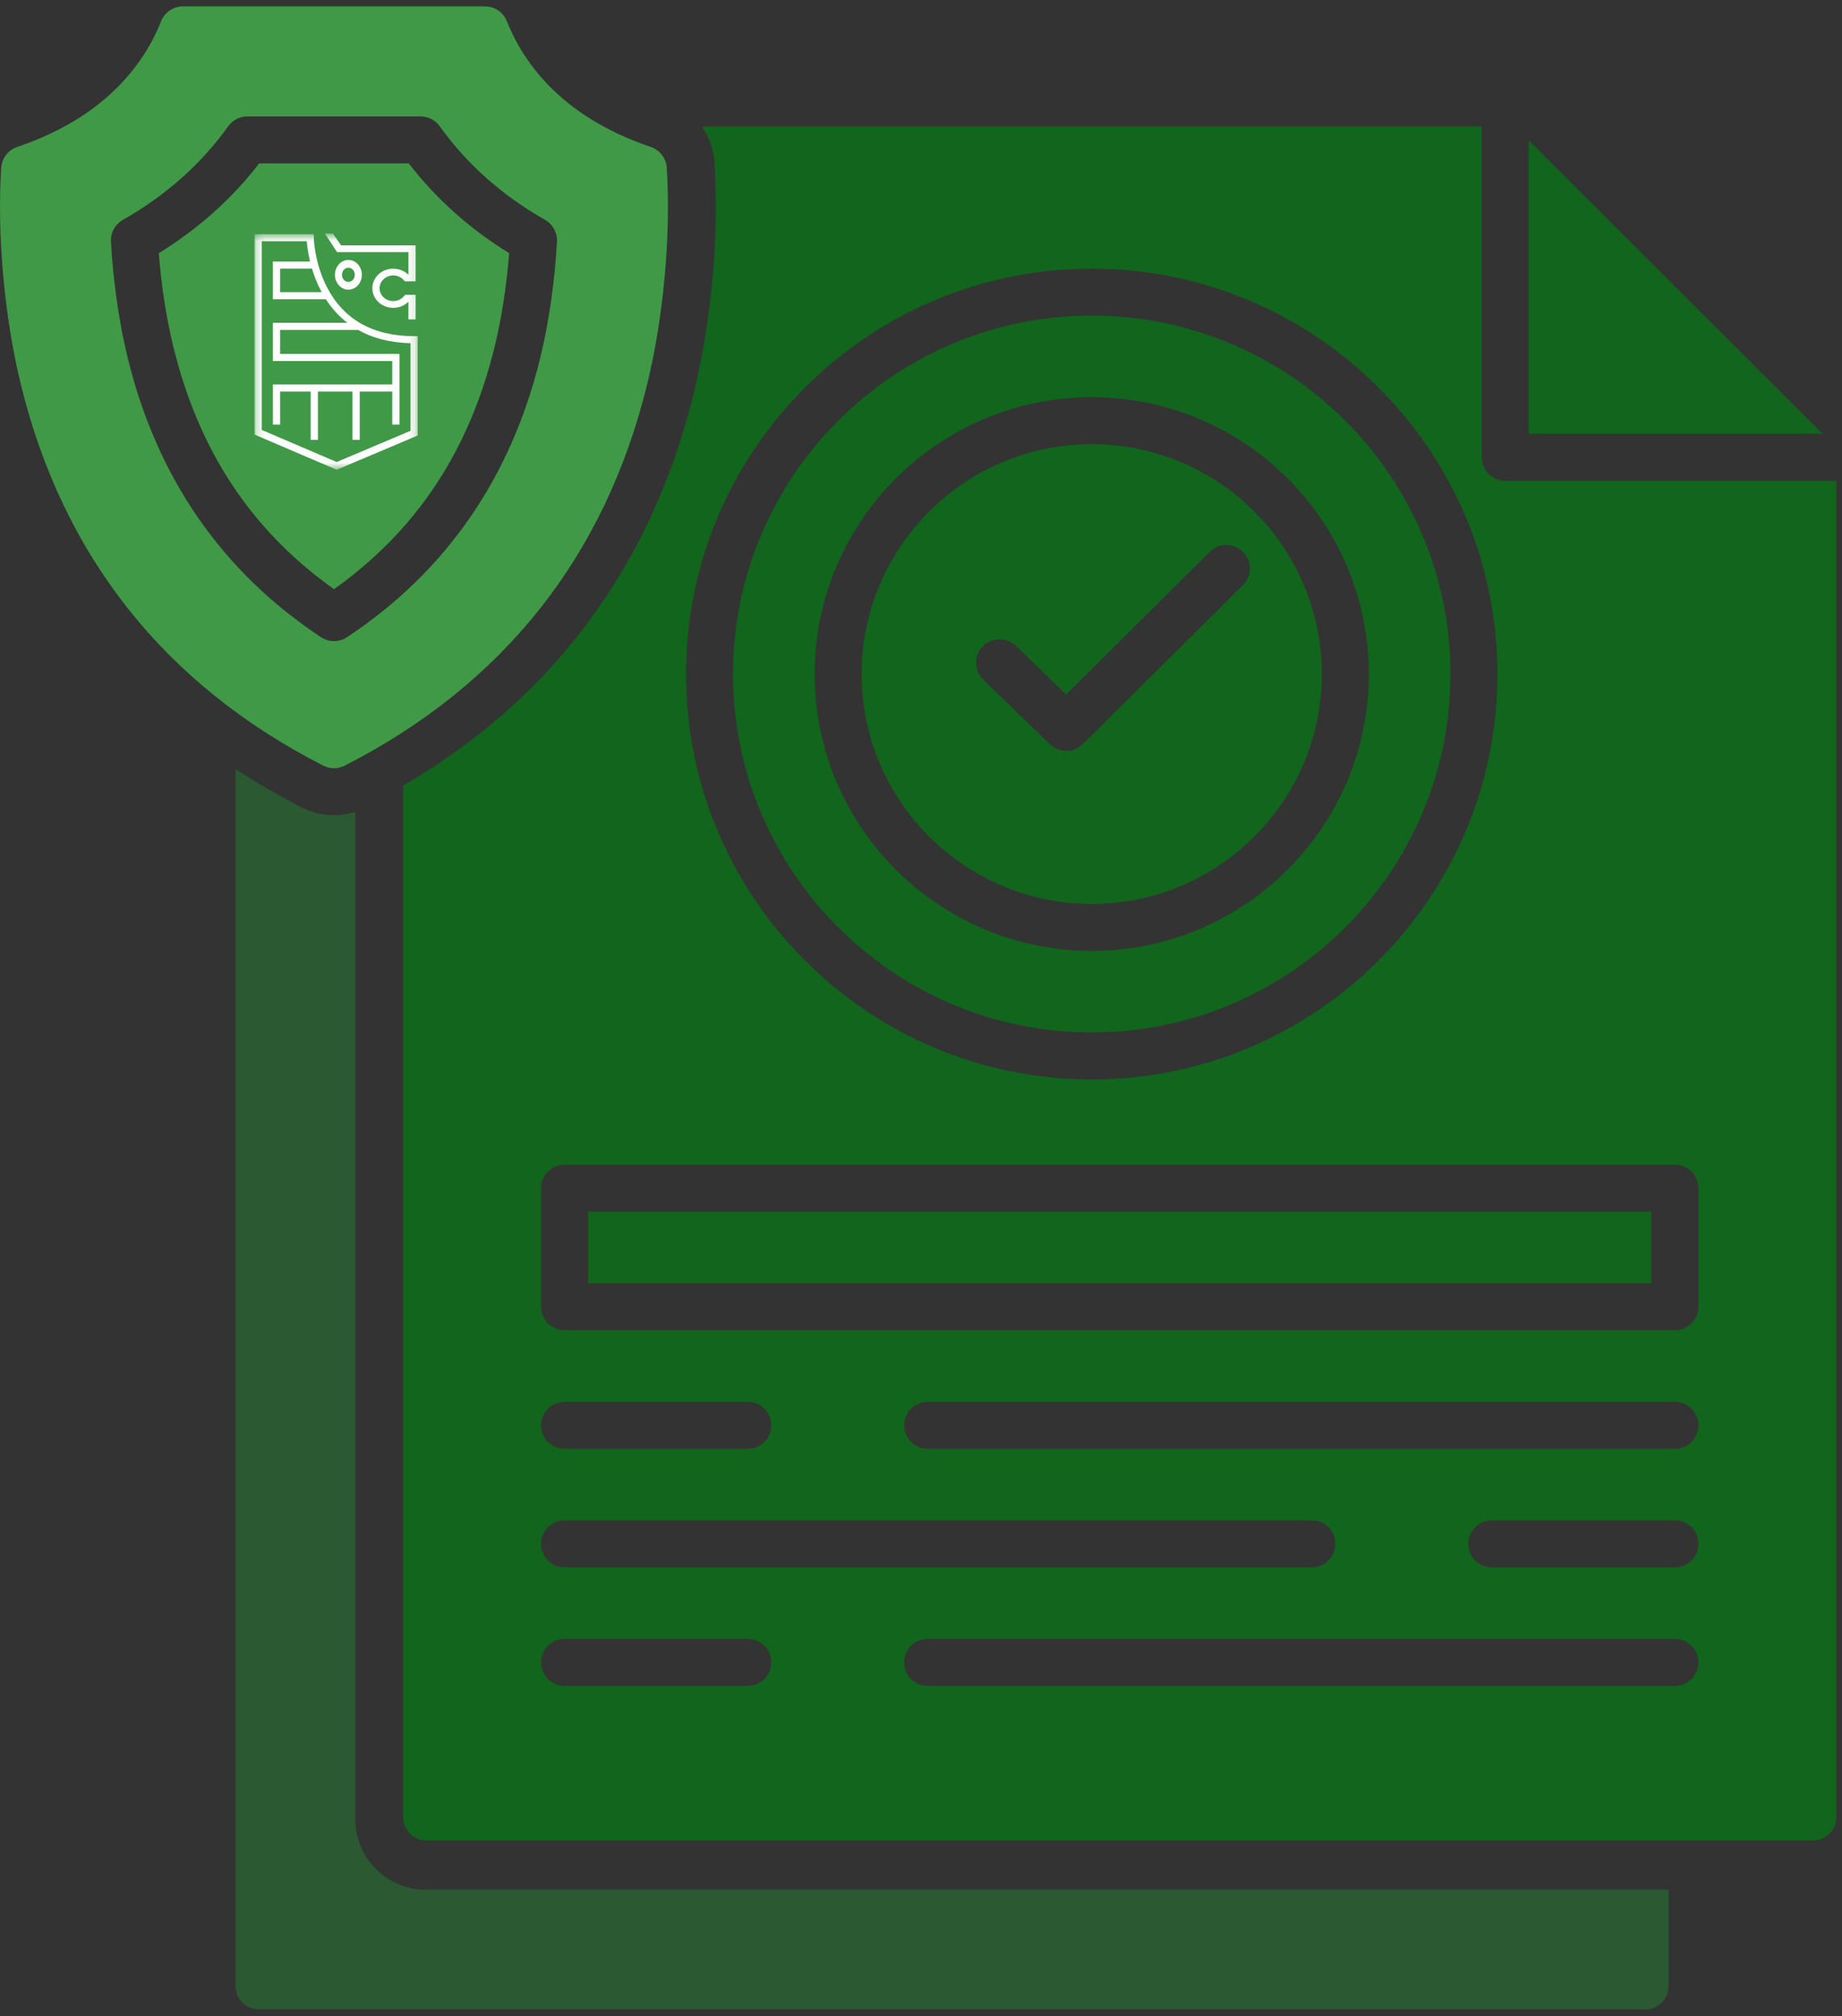 <svg width="233" height="255" viewBox="0 0 233 255" fill="none" xmlns="http://www.w3.org/2000/svg">
<rect x="0" y="0" width="233" height="255" fill="#333333" stroke="none"/>
<path fill-rule="evenodd" clip-rule="evenodd" d="M229.312 232.807H53.972C52.331 232.807 51 231.476 51 229.839V99.365C69.993 88.292 82.424 71.509 87.755 49.716C89.972 40.65 90.987 29.858 90.38 20.552C90.271 18.878 89.697 17.313 88.769 16H187.427V57.848C187.427 59.487 188.758 60.817 190.398 60.817H232.283V229.839C232.283 231.476 230.951 232.807 229.31 232.807H229.312ZM211.867 183.25C213.508 183.25 214.84 181.917 214.84 180.28C214.84 178.642 213.51 177.312 211.87 177.312H117.333C115.692 177.312 114.361 178.643 114.361 180.28C114.361 181.917 115.692 183.25 117.333 183.25H211.868H211.867ZM94.587 183.25C96.23 183.25 97.561 181.917 97.561 180.28C97.561 178.642 96.229 177.312 94.588 177.312H71.416C69.775 177.312 68.444 178.643 68.444 180.28C68.444 181.917 69.775 183.25 71.416 183.25H94.587ZM211.87 198.243C213.51 198.243 214.84 196.91 214.84 195.272C214.84 193.635 213.51 192.305 211.87 192.305H188.696C187.058 192.305 185.726 193.636 185.726 195.272C185.726 196.909 187.056 198.243 188.696 198.243H211.87ZM165.951 198.243C167.592 198.243 168.924 196.91 168.924 195.272C168.924 193.635 167.592 192.305 165.951 192.305H71.416C69.775 192.305 68.444 193.636 68.444 195.272C68.444 196.909 69.775 198.243 71.416 198.243H165.951ZM211.867 168.253C213.508 168.253 214.84 166.922 214.84 165.286V150.291C214.84 148.654 213.51 147.32 211.87 147.32H71.416C69.775 147.32 68.444 148.651 68.444 150.291V165.286C68.444 166.922 69.775 168.253 71.416 168.253H211.867ZM74.388 162.314H208.897V153.257L74.388 153.259V162.314ZM211.867 213.238C213.508 213.238 214.84 211.907 214.84 210.27C214.84 208.633 213.51 207.3 211.87 207.3H117.333C115.692 207.3 114.361 208.632 114.361 210.27C114.361 211.908 115.692 213.238 117.333 213.238H211.868H211.867ZM94.587 213.238C96.23 213.238 97.561 211.907 97.561 210.27C97.561 208.633 96.229 207.3 94.588 207.3H71.416C69.775 207.3 68.444 208.632 68.444 210.27C68.444 211.908 69.775 213.238 71.416 213.238H94.587ZM134.874 94.978C135.629 94.978 136.387 94.691 136.966 94.115L157.223 74.01C158.39 72.856 158.396 70.975 157.239 69.812C156.083 68.645 154.198 68.641 153.037 69.798L134.849 87.847L128.517 81.699C127.338 80.556 125.462 80.586 124.313 81.76C123.168 82.935 123.197 84.815 124.372 85.957L132.799 94.139C133.378 94.698 134.125 94.979 134.874 94.979V94.978ZM138.098 120.274C157.421 120.274 173.143 104.566 173.143 85.26C173.143 65.954 157.42 50.243 138.098 50.243C118.776 50.243 103.051 65.953 103.051 85.26C103.051 104.566 118.771 120.274 138.098 120.274ZM138.098 56.179C122.048 56.179 108.992 69.223 108.992 85.26C108.992 101.296 122.048 114.338 138.098 114.338C154.148 114.338 167.2 101.294 167.2 85.26C167.2 69.225 154.144 56.179 138.098 56.179ZM138.098 136.534C166.395 136.534 189.417 113.531 189.417 85.259C189.417 56.987 166.395 33.982 138.098 33.982C109.801 33.982 86.779 56.985 86.779 85.259C86.779 113.533 109.8 136.534 138.098 136.534ZM138.098 39.922C113.075 39.922 92.722 60.261 92.722 85.26C92.722 110.258 113.078 130.595 138.098 130.595C163.118 130.595 183.474 110.259 183.474 85.26C183.474 60.26 163.12 39.922 138.098 39.922ZM193.371 17.74V54.879H230.543L193.371 17.74Z" fill="#11651D"/>
<path fill-rule="evenodd" clip-rule="evenodd" d="M208.095 254.166H32.755C31.114 254.166 29.783 252.833 29.783 251.196V97.256C32.444 99.003 35.245 100.63 38.188 102.133C39.444 102.773 40.836 103.109 42.246 103.109C43.165 103.109 44.076 102.966 44.946 102.691V230.111C44.946 235.026 48.941 239.017 53.861 239.017H211.066V251.197C211.066 252.836 209.736 254.167 208.094 254.167L208.095 254.166Z" fill="#2A5932"/>
<path fill-rule="evenodd" clip-rule="evenodd" d="M42.247 97.171C41.782 97.171 41.318 97.061 40.892 96.844C20.821 86.591 7.946 70.351 2.625 48.58C0.55 40.091 -0.397 29.605 0.155 21.209C0.234 20.009 1.027 18.976 2.169 18.591C9.695 16.049 15.248 11.861 18.673 6.15C19.312 5.087 19.887 3.917 20.383 2.673C20.834 1.546 21.929 0.809 23.141 0.809H61.35C62.563 0.809 63.657 1.546 64.109 2.673C64.606 3.915 65.181 5.082 65.821 6.15C69.243 11.858 74.796 16.044 82.324 18.591C83.463 18.976 84.259 20.009 84.338 21.209C84.888 29.616 83.944 40.102 81.869 48.578C76.547 70.352 63.673 86.59 43.602 96.847C43.175 97.062 42.71 97.171 42.246 97.171H42.247ZM42.247 81.091C42.818 81.091 43.391 80.925 43.883 80.6C56.404 72.322 64.629 60.438 68.333 45.279C69.43 40.795 70.183 35.569 70.452 30.557C70.513 29.434 69.932 28.372 68.955 27.816C63.523 24.731 59.036 20.743 55.618 15.968C55.061 15.189 54.159 14.727 53.201 14.727H31.29C30.333 14.727 29.432 15.189 28.874 15.968C25.453 20.745 20.967 24.731 15.536 27.816C14.559 28.372 13.979 29.434 14.038 30.557C14.308 35.56 15.059 40.788 16.157 45.279C19.862 60.438 28.089 72.321 40.607 80.598C41.104 80.925 41.676 81.09 42.248 81.09L42.247 81.091ZM20.086 32.021C20.402 36.106 21.045 40.252 21.93 43.871C25.152 57.046 31.806 67.093 42.247 74.523C52.689 67.091 59.344 57.044 62.563 43.869C63.446 40.261 64.088 36.112 64.404 32.021C59.397 28.934 55.137 25.123 51.706 20.666H32.786C29.355 25.123 25.097 28.934 20.087 32.021H20.086Z" fill="#409947"/>
<mask id="mask0_324_698" style="mask-type:luminance" maskUnits="userSpaceOnUse" x="32" y="29" width="21" height="31">
<path d="M32.199 29.619H52.843V59.418H32.199V29.619Z" fill="white"/>
</mask>
<g mask="url(#mask0_324_698)">
<path fill-rule="evenodd" clip-rule="evenodd" d="M51.927 54.492L42.592 58.439L33.114 54.385V30.515H38.801C38.843 31.029 38.951 31.956 39.224 33.081H34.519V37.853H41.222C41.913 38.924 42.8 39.954 43.936 40.832H34.519V45.661H49.619V48.627H34.519V53.706H35.434V49.524H39.299V55.639H40.215V49.524H44.588V55.639H45.504V49.524H49.619V53.706H50.535V44.764H35.434V41.728H45.293C47.013 42.699 49.181 43.345 51.927 43.409V54.492ZM40.692 36.956H35.434V33.977H39.465C39.744 34.914 40.14 35.938 40.692 36.956ZM52.385 42.518C47.201 42.518 43.493 40.44 41.364 36.341C39.756 33.245 39.691 30.092 39.691 30.06L39.684 29.618H32.199V54.971L42.59 59.417L52.843 55.081V42.518H52.385Z" fill="white"/>
</g>
<mask id="mask1_324_698" style="mask-type:luminance" maskUnits="userSpaceOnUse" x="32" y="29" width="21" height="31">
<path d="M32.199 29.619H52.843V59.418H32.199V29.619Z" fill="white"/>
</mask>
<g mask="url(#mask1_324_698)">
<path fill-rule="evenodd" clip-rule="evenodd" d="M42.636 31.892H51.664V34.729L51.63 34.729C51.129 34.248 50.46 33.983 49.741 33.983C48.285 33.983 47.1 35.095 47.1 36.461C47.1 37.827 48.285 38.938 49.741 38.938C50.481 38.938 51.161 38.662 51.664 38.159V40.4H52.576V37.288H51.245L51.108 37.454C50.777 37.853 50.279 38.082 49.741 38.082C48.788 38.082 48.012 37.355 48.012 36.461C48.012 35.567 48.788 34.839 49.741 34.839C50.259 34.839 50.745 35.054 51.075 35.43L51.213 35.586L52.576 35.582V31.036H43.146L42.103 29.536H41.091L42.613 31.856L42.636 31.892Z" fill="white"/>
</g>
<mask id="mask2_324_698" style="mask-type:luminance" maskUnits="userSpaceOnUse" x="32" y="29" width="21" height="31">
<path d="M32.199 29.619H52.843V59.418H32.199V29.619Z" fill="white"/>
</mask>
<g mask="url(#mask2_324_698)">
<path fill-rule="evenodd" clip-rule="evenodd" d="M44.883 34.759C44.883 35.255 44.518 35.659 44.069 35.659C43.62 35.659 43.254 35.255 43.254 34.759C43.254 34.263 43.62 33.859 44.069 33.859C44.518 33.859 44.883 34.263 44.883 34.759ZM42.367 34.759C42.367 35.796 43.13 36.639 44.069 36.639C45.007 36.639 45.77 35.796 45.77 34.759C45.77 33.722 45.007 32.879 44.069 32.879C43.13 32.879 42.367 33.722 42.367 34.759Z" fill="white"/>
</g>
</svg>
